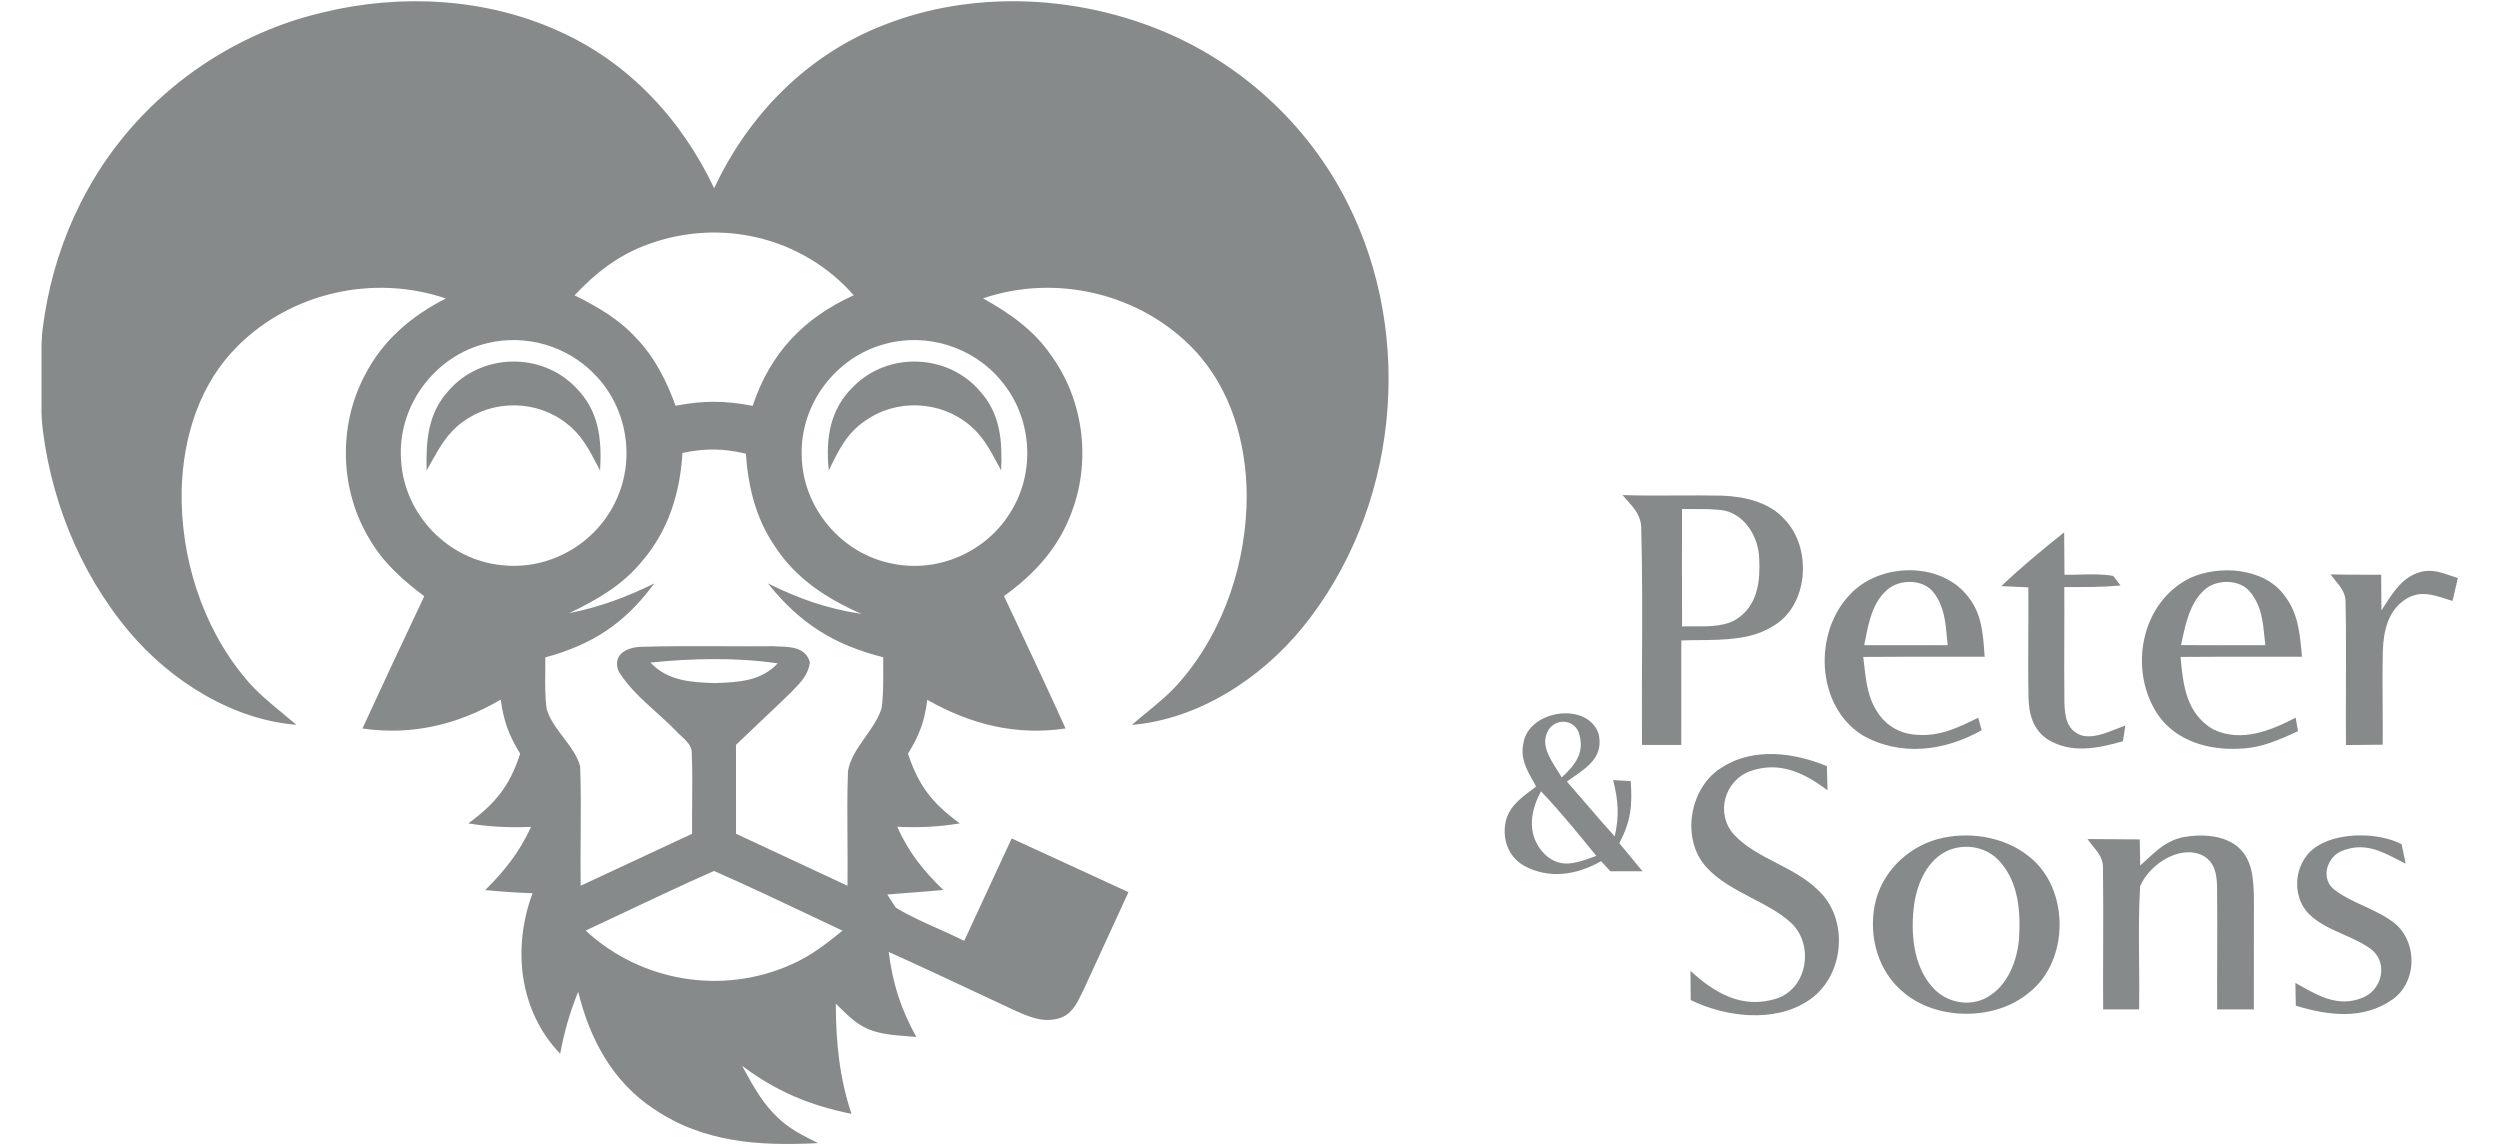 <svg width="120" height="55" viewBox="0 0 1504 713" fill="none" xmlns="http://www.w3.org/2000/svg">
<mask id="mask0_2_492" style="mask-type:luminance" maskUnits="userSpaceOnUse" x="0" y="0" width="1504" height="713">
<path d="M0 0H1504V713H0V0Z" fill="white"/>
</mask>
<g mask="url(#mask0_2_492)">
<path fill-rule="evenodd" clip-rule="evenodd" d="M321.428 19.169C365.151 38.516 398.311 74.238 418.579 117.161C439.993 71.192 476.841 33.751 524.504 15.442C578.361 -5.769 641.35 -3.225 694.742 18.165C745.413 38.373 787.919 77.104 812.448 125.832C855.169 209.851 844.104 317.589 784.481 390.717C758.591 422.39 719.845 447.542 678.449 451.089C681.435 448.492 684.458 446.01 687.463 443.543L687.464 443.542C695.197 437.193 702.813 430.94 709.388 423.07C736.174 391.684 749.996 349.119 749.961 308.131C749.638 275.204 740.22 241.954 717.195 217.59C683.999 182.621 631.431 170.117 585.845 185.667C602.246 194.731 617.179 205.158 627.993 220.743C649.049 249.478 653.561 288.747 639.882 321.602C631.682 342.312 616.785 358.076 598.916 370.903C600.035 373.283 601.154 375.661 602.274 378.04L602.408 378.326C614.138 403.257 625.863 428.177 637.232 453.274C606.472 457.932 577.896 450.695 551.182 435.432C549.535 448.832 546.24 457.574 539.186 468.968C545.81 489.104 554.476 499.996 571.45 512.357C558.308 514.542 545.846 515.116 532.525 514.471C539.365 530.128 548.962 542.059 561.173 553.775C554.53 554.452 547.875 554.941 541.216 555.431C536.244 555.796 531.269 556.162 526.294 556.606C528.013 559.365 529.804 562.123 531.63 564.811C539.86 569.813 548.828 573.818 557.774 577.812L557.777 577.813C563.31 580.284 568.835 582.751 574.172 585.448C580.717 571.274 587.295 557.099 593.873 542.925C597.155 535.853 600.436 528.78 603.714 521.708L603.859 521.775L603.881 521.785L603.902 521.795L603.924 521.805L603.945 521.815L603.967 521.824L603.988 521.834L604.009 521.844L604.031 521.854L604.052 521.864L604.074 521.874L604.095 521.884C628.175 532.968 652.256 544.052 676.372 555.137C666.954 575.523 657.572 595.946 648.226 616.369L648.11 616.602L648.017 616.79C647.935 616.957 647.852 617.124 647.77 617.291C647.62 617.598 647.47 617.906 647.32 618.213L647.303 618.248C644.113 624.784 640.942 631.281 633.329 633.602C623.732 636.505 615.352 633.065 606.687 629.231C598.748 625.539 590.822 621.824 582.898 618.11C564.37 609.426 545.85 600.745 527.189 592.363C529.768 612.535 534.674 627.547 544.342 645.247C542.527 645.079 540.664 644.939 538.777 644.797C530.204 644.152 521.111 643.468 513.51 639.944C507.045 637.032 501.891 631.995 496.836 627.055L496.832 627.051C495.981 626.219 495.132 625.39 494.281 624.574C494.281 648.185 496.501 670.614 504.021 693.115C477.951 687.776 457.253 679.177 435.947 663.197C436.375 663.973 436.799 664.746 437.222 665.516C443.208 676.408 448.849 686.674 458.113 695.408C465.212 702.305 473.427 706.408 482.098 710.74L482.152 710.766L482.752 711.067L483.251 711.316C446.725 713.143 412.277 711.137 381.051 690.069C355.304 673.015 341.195 646.573 333.961 617.157C328.769 629.805 325.26 642.202 322.753 655.673C297.077 628.981 292.924 589.748 305.564 555.817C295.681 555.495 285.905 554.814 276.093 553.847C288.161 541.987 297.579 530.021 304.633 514.506C291.276 515.116 278.779 514.542 265.565 512.357C282.467 500.031 291.312 489.104 297.865 469.003C290.811 457.538 287.624 448.832 285.762 435.36C259.048 450.946 230.579 457.789 199.711 453.31C212.424 425.829 225.172 398.348 238.171 371.011C225.1 361.122 213.068 350.588 204.617 336.292C185.638 305.623 184.313 265.458 201.18 233.534C212.173 211.929 230.221 196.523 251.635 185.738C206.837 170.511 155.594 181.869 122.076 215.333C98.37 238.873 88.165 271.764 87.234 304.583C86.303 346.109 99.731 389.427 126.445 421.601C133.442 430.199 141.645 436.938 149.981 443.787C152.866 446.157 155.766 448.54 158.638 451.017C118.424 447.793 80.287 423.5 54.647 393.189C-8.664 317.769 -19.264 204.119 28.685 118.129C59.302 62.593 113.733 21.999 175.397 7.667C223.453 -4.013 276.057 -1.29 321.428 19.169ZM505.416 183.732C474.191 197.884 453.421 219.812 442.535 252.524C425.454 249.227 411.631 249.156 394.586 252.488C388.856 236.902 381.623 222.284 369.949 210.245C359.206 198.422 345.849 190.826 331.704 183.768C344.739 169.794 359.6 158.293 377.756 151.915C422.876 135.47 473.618 147.544 505.416 183.732ZM277.417 213.542C301.195 207.737 326.906 215.154 343.951 232.71C364.255 253.097 369.806 285.128 357.595 311.212C345.24 338.299 315.984 355.103 286.334 351.663C252.995 348.438 225.78 320.169 223.775 286.705C221.125 252.954 244.544 221.245 277.417 213.542ZM524.575 214.115C551.002 206.734 580.044 215.942 597.34 237.153C616.032 259.367 618.718 292.437 603.785 317.374C589.068 342.813 558.773 356.643 529.874 350.803C497.825 344.891 473.26 315.726 473.045 283.05C472.185 251.485 494.137 222.32 524.575 214.115ZM347.603 292.831C348.785 273.233 346.851 255.282 332.205 240.879C310.827 218.88 273.693 219.847 253.496 242.921C240.318 257.217 239.244 274.2 239.638 292.76C240.599 291.087 241.526 289.425 242.442 287.78L242.444 287.778L242.447 287.772L242.452 287.763L242.453 287.761L242.454 287.76C247.817 278.138 252.835 269.135 262.341 262.377C281.463 248.367 308.678 248.869 327.156 263.81C336.097 270.775 340.767 279.733 345.761 289.315C346.367 290.479 346.979 291.652 347.603 292.831ZM597.16 292.724C597.876 274.379 596.838 257.647 583.946 243.387C564.036 220.098 526.902 218.665 505.309 240.449C490.448 254.745 487.869 273.054 489.91 292.76L490.177 292.209C495.874 280.416 501.15 269.497 512.363 261.983C531.664 248.081 558.987 249.156 577.286 264.347C585.318 270.819 589.761 279.06 594.438 287.733C595.328 289.384 596.227 291.051 597.16 292.724ZM438.271 282.262C439.775 302.649 444.287 322.104 455.889 339.23C468.96 359.76 488.404 372.444 510.284 382.01C489.121 378.857 471.073 372.515 452.022 363.021C471.86 387.85 492.952 401.179 523.784 408.99C523.747 411.741 523.758 414.512 523.77 417.291V417.292C523.804 425.081 523.837 432.933 522.782 440.591C520.897 446.903 516.801 452.712 512.706 458.52C507.851 465.405 502.998 472.287 501.833 480.003C501.317 494.212 501.42 508.446 501.524 522.684V522.685C501.592 532.178 501.661 541.672 501.546 551.16C488.195 544.914 474.843 538.693 461.498 532.475C451.722 527.919 441.949 523.366 432.183 518.806C432.183 500.354 432.183 481.938 432.148 463.486C437.193 458.613 442.294 453.797 447.396 448.981C453.773 442.961 460.151 436.94 466.417 430.809C466.862 430.347 467.305 429.891 467.745 429.439L467.747 429.436C472.729 424.309 477.272 419.633 478.127 411.963C475.312 402.865 466.701 402.561 458.684 402.277C457.419 402.233 456.169 402.188 454.958 402.11C444.528 402.206 434.088 402.161 423.647 402.117H423.647H423.647H423.646H423.646H423.645H423.645H423.644H423.644H423.643C406.627 402.044 389.609 401.972 372.632 402.504C363.895 402.899 355.121 407.485 359.096 417.66C364.902 427.31 373.79 435.327 382.517 443.199C386.655 446.931 390.756 450.631 394.476 454.457C395.387 455.486 396.526 456.537 397.71 457.628C401.183 460.828 405.037 464.38 404.61 468.788C405.077 479.139 404.978 489.517 404.878 499.888V499.89V499.893V499.897V499.901V499.904V499.908V499.911V499.915V499.918V499.922C404.818 506.234 404.757 512.543 404.825 518.842C390.007 525.76 375.19 532.664 360.362 539.573L360.018 539.733L359.745 539.86L359.597 539.929C351.567 543.67 343.535 547.413 335.498 551.16C335.35 540.997 335.427 530.81 335.504 520.621C335.614 506.024 335.724 491.424 335.175 476.886C333.487 470.399 329.133 464.65 324.759 458.877L324.759 458.877C320.413 453.14 316.048 447.378 314.263 440.842C313.311 433.327 313.394 425.646 313.476 418.011C313.509 415.016 313.541 412.029 313.511 409.061C343.089 401.035 363.107 387.779 381.298 363.057C364.145 371.512 347.207 377.818 328.372 381.544C345.596 373.268 361.639 364.131 373.85 349.047C390.179 330.022 397.377 306.59 398.845 281.832C413.312 278.858 423.84 279.001 438.271 282.262ZM1017.8 308.32H1017.8L1018.21 308.318C1027.42 308.272 1036.63 308.227 1045.85 308.417C1059.61 308.955 1074.9 312.323 1084.46 323C1102 340.699 1099.78 377.173 1077.08 389.821C1063.9 398.019 1047.23 398.173 1031.52 398.316C1027.74 398.348 1024.01 398.384 1020.39 398.528C1020.35 410.914 1020.36 423.296 1020.37 435.682C1020.37 444.973 1020.37 454.267 1020.36 463.557H995.936C995.797 446.134 995.868 428.688 995.943 411.24L995.945 410.883V410.881V410.879V410.877V410.875V410.873V410.871V410.869V410.867C996.055 383.7 996.166 356.523 995.471 329.417C995.56 321.194 991.353 316.519 986.565 311.198L986.565 311.198L986.45 311.07C985.577 310.097 984.685 309.103 983.797 308.062C995.136 308.435 1006.46 308.378 1017.8 308.32H1017.8ZM1020.82 316.73C1023.27 316.769 1025.72 316.778 1028.18 316.758C1034.67 316.73 1041.24 316.704 1047.57 317.769C1060.57 320.957 1068.41 334.572 1068.84 347.292C1069.56 360.728 1068.2 375.059 1056.78 383.838C1049.31 389.858 1038.65 389.796 1028.82 389.739L1028.81 389.739C1026.16 389.699 1023.51 389.726 1020.86 389.821C1020.75 365.468 1020.79 341.114 1020.82 316.761V316.73ZM1258.63 331.24C1258.69 335.632 1258.7 340.023 1258.72 344.419C1258.74 348.81 1258.76 353.206 1258.81 357.61C1262.12 357.694 1265.5 357.607 1268.89 357.52C1275.7 357.344 1282.58 357.167 1289.11 358.363C1290.61 360.226 1292.15 362.232 1293.72 364.346C1282.72 365.36 1271.75 365.322 1260.72 365.285C1260.05 365.282 1259.37 365.28 1258.7 365.278C1258.77 375.78 1258.73 386.281 1258.7 396.783C1258.66 410.287 1258.61 423.791 1258.77 437.295C1259.06 445.464 1260.03 453.704 1268.48 457.287C1275.58 459.82 1284.1 456.412 1291.5 453.45C1293.31 452.724 1295.05 452.025 1296.7 451.447L1295.19 461.228C1279.58 465.707 1263.04 469.147 1248.32 460.082C1239.15 453.919 1236.61 444.21 1236.43 433.712C1236.18 420.591 1236.24 407.447 1236.31 394.306V394.293V394.29V394.288V394.286V394.284V394.281V394.279V394.277C1236.35 384.677 1236.4 375.078 1236.32 365.493L1235.62 365.461C1230.26 365.221 1224.88 364.979 1219.53 364.705C1231.95 352.845 1245.24 341.953 1258.63 331.24ZM1479.68 356.106C1486.68 353.935 1492.68 355.995 1499.01 358.171C1500.51 358.689 1502.04 359.213 1503.6 359.689L1500.27 373.949C1499.09 373.586 1497.91 373.203 1496.74 372.822C1488.28 370.078 1480.01 367.397 1471.55 372.587C1460.2 379.681 1457.45 392.186 1456.91 404.726C1456.63 416.376 1456.71 428.014 1456.79 439.655V439.656V439.658V439.659V439.661V439.662V439.664V439.665C1456.84 447.567 1456.89 455.47 1456.84 463.378C1451.75 463.474 1446.67 463.506 1441.58 463.537C1439.04 463.553 1436.5 463.569 1433.95 463.593C1433.87 451.696 1433.91 439.793 1433.95 427.891V427.89V427.888V427.887V427.886V427.885V427.883V427.882C1434.02 410.575 1434.08 393.27 1433.74 375.991C1434.11 369.412 1430.87 365.481 1427.28 361.112L1427.27 361.112C1426.31 359.937 1425.31 358.73 1424.36 357.431C1432.52 357.599 1440.7 357.614 1448.87 357.63C1451.2 357.634 1453.54 357.638 1455.87 357.646C1455.98 365.027 1456.01 372.408 1456.05 379.789C1456.75 378.726 1457.45 377.648 1458.15 376.565L1458.15 376.561C1463.69 368.004 1469.39 359.19 1479.68 356.106ZM1208.98 406.431L1208.98 406.449L1209.14 408.667C1199.35 408.696 1189.56 408.685 1179.76 408.674L1178.68 408.673C1163.65 408.659 1148.61 408.645 1133.59 408.775C1133.79 410.402 1133.98 412.023 1134.16 413.631L1134.2 413.981C1135.4 424.514 1136.55 434.636 1142.86 443.78C1148.45 452.128 1157.22 456.786 1167.21 457.251C1181.38 458.287 1192.73 452.706 1205 446.677L1205.01 446.675L1205.13 446.61C1205.85 449.226 1206.57 451.805 1207.28 454.385C1184.11 467.463 1156.54 470.974 1132.8 457.323C1104.08 438.871 1102.54 393.655 1125.31 369.972C1143.47 350.266 1180.93 349.155 1198.19 370.473C1207.17 381.228 1208.03 393.206 1208.98 406.431ZM1177.67 369.076C1183.96 377.403 1184.83 387.234 1185.72 397.159L1185.73 397.336C1185.86 398.711 1185.98 400.091 1186.12 401.465C1168.82 401.501 1151.53 401.501 1134.2 401.465C1134.43 400.333 1134.65 399.187 1134.88 398.029C1137.05 387.019 1139.37 375.242 1148.02 367.428C1155.65 360.083 1171.26 360.047 1177.67 369.076ZM1406.37 405.933L1406.37 405.944L1406.63 408.667C1396.84 408.696 1387.05 408.685 1377.25 408.674L1376.18 408.673C1361.14 408.659 1346.09 408.645 1331.04 408.775C1332.58 426.331 1334.59 443.959 1351.27 453.812C1368.64 462.16 1386.87 454.779 1402.66 446.574C1402.89 447.843 1403.11 449.115 1403.33 450.389L1403.46 451.164L1404.13 454.994L1403.86 455.116L1403.83 455.13C1392.16 460.453 1381.1 465.496 1367.96 465.85C1348.94 466.997 1328.39 461.264 1317.07 444.89C1298.38 417.266 1306.08 374.773 1337.13 359.581C1355.03 351.448 1382.89 353.239 1395.46 370.258C1403.96 381.043 1405.11 392.924 1406.37 405.932V405.933ZM1374.87 369.004C1381.37 377.291 1382.31 386.747 1383.28 396.614C1383.44 398.233 1383.61 399.85 1383.79 401.465C1366.31 401.501 1348.8 401.537 1331.33 401.43C1331.53 400.498 1331.74 399.556 1331.94 398.606C1334.31 387.668 1336.92 375.658 1345.22 367.679C1352.74 360.047 1368.35 360.011 1374.87 369.004ZM378.938 412.286C404.255 409.635 432.974 409.026 458.148 412.788C447.401 424.004 433.859 424.498 419.246 425.031L418.973 425.041C404.219 424.611 389.645 423.716 378.938 412.286ZM1111.11 481.988L1111.08 480.752C1111.05 479.417 1111.02 478.081 1110.99 476.742C1090.79 468.358 1065.66 464.955 1046.32 477.137C1025.51 489.104 1019.71 521.923 1036.08 539.694C1043.63 548.055 1054.21 553.569 1064.59 558.979C1073.21 563.47 1081.68 567.889 1088.18 573.804C1103.11 586.953 1099.42 614.792 1079.73 621.349C1058.39 628.085 1041.3 618.088 1026.09 604.115C1026.1 607.148 1026.13 610.181 1026.16 613.213C1026.18 616.236 1026.21 619.258 1026.23 622.28C1047.68 632.814 1078.08 636.612 1098.92 622.925C1122.06 608.379 1125.39 571.582 1104.94 553.381C1097.74 546.404 1088.64 541.694 1079.6 537.012C1069.93 532.004 1060.32 527.028 1053.16 519.343C1041.59 506.373 1047 486.022 1063.01 479.931C1081.52 473.375 1096.7 480.827 1111.35 491.755C1111.3 489.279 1111.23 486.813 1111.17 484.346L1111.17 484.249L1111.16 483.868C1111.14 483.242 1111.13 482.615 1111.11 481.988ZM968.9 456.535C972.09 470.341 962.844 476.787 953.316 483.429L953.312 483.432L953.193 483.515C951.857 484.448 950.516 485.384 949.205 486.345C953.176 490.845 957.082 495.396 960.987 499.945L961.305 500.315H961.308C967.124 507.097 972.943 513.876 978.962 520.49C981.863 507.341 981.182 498.24 977.96 485.413L988.609 486.044L988.881 486.058C990.063 501.035 988.917 511.174 981.827 524.682L985.583 529.221L985.594 529.232C989.153 533.519 992.695 537.818 996.222 542.131C989.562 542.131 982.937 542.131 976.277 542.167C974.346 540.056 972.416 537.982 970.485 535.907L970.475 535.896C955.471 544.424 938.068 547.326 922.419 538.62C913.216 533.353 909.277 523.32 910.781 513.037C912.259 502.868 919.521 497.376 926.968 491.743L926.981 491.733C928.005 490.96 929.029 490.182 930.046 489.39C929.483 488.357 928.912 487.346 928.348 486.346L928.256 486.184L928.25 486.173C923.944 478.528 920.035 471.586 922.204 462.017C925.749 441.809 961.953 436.399 968.9 456.535ZM956.366 455.281C960.807 467.893 954.719 475.632 945.982 483.765C945.108 482.228 944.084 480.619 943.024 478.96L943.02 478.957C938.211 471.429 932.711 462.812 937.638 454.385C942.043 447.076 952.786 447.327 956.366 455.281ZM967.346 532.407L967.292 532.34C956.294 518.776 945.189 505.077 933.09 492.436C925.749 505.8 924.245 521.063 936.17 532.278C945.487 540.364 954.601 537.147 964.531 533.639C965.512 533.292 966.504 532.944 967.503 532.6L967.346 532.407ZM1367.21 527.441C1358.43 519.487 1343.82 518.842 1332.8 520.92C1322.93 522.826 1316.34 528.953 1309.42 535.385C1308.27 536.449 1307.12 537.521 1305.94 538.584C1305.87 533.174 1305.76 527.728 1305.65 522.317C1300.24 522.264 1294.82 522.237 1289.39 522.21H1289.38C1283.97 522.183 1278.55 522.156 1273.14 522.102C1274.25 523.734 1275.46 525.204 1276.63 526.63C1280.01 530.748 1283.09 534.497 1282.77 540.698C1282.99 557.343 1282.94 574 1282.88 590.655V590.695V590.696C1282.84 603.173 1282.8 615.65 1282.88 628.121H1305.26C1305.44 618.205 1305.34 608.251 1305.25 598.292V598.291V598.29C1305.1 582.666 1304.95 567.032 1305.87 551.518C1311.35 538.226 1330.32 525.291 1344.76 532.278C1352.24 536.362 1353.56 543.636 1353.74 551.518C1353.93 566.118 1353.88 580.717 1353.83 595.31V595.314V595.319C1353.79 606.257 1353.75 617.192 1353.82 628.121H1376.66C1376.62 615.537 1376.65 602.953 1376.67 590.369C1376.69 579.879 1376.71 569.389 1376.7 558.899C1376.41 547.684 1376.09 535.538 1367.21 527.441ZM1471.09 537.401L1468.62 525.327C1454.69 518.09 1430.95 517.731 1417.27 525.829C1401.84 534.248 1398.86 556.964 1411.36 569.146C1417.03 574.624 1424.8 578.093 1432.49 581.526C1438.89 584.38 1445.23 587.209 1450.25 591.145C1460.38 599.923 1456.2 616.226 1444.16 620.883C1429.6 626.747 1417.75 620.145 1405.49 613.31L1405.48 613.306C1404.91 612.985 1404.33 612.665 1403.76 612.344C1403.33 612.109 1402.91 611.874 1402.48 611.64C1402.55 616.369 1402.62 621.063 1402.77 625.792C1422.96 631.955 1444.81 634.785 1463.07 621.815C1477.86 611.245 1478.5 588.064 1465.72 575.774C1459.92 570.581 1452.44 567.138 1445.02 563.721C1438.51 560.725 1432.05 557.749 1426.8 553.632C1417.99 546.896 1421.89 533.281 1431.52 529.447C1445.17 524.086 1455.36 529.328 1466.81 535.222C1468.22 535.945 1469.64 536.677 1471.09 537.401ZM1236.5 532.744C1221.07 520.383 1198.69 517.086 1179.89 522.138C1160.41 527.548 1144.72 543.313 1140.71 563.306C1136.92 583.119 1142.86 604.653 1158.8 617.623C1179.64 635.251 1216.02 635.215 1236.83 617.587C1262.25 597.594 1262.07 552.45 1236.5 532.744ZM1218.71 536.255C1210.86 527.226 1198.12 524.682 1187.09 528.91C1173.73 534.356 1167.18 549.368 1165.28 562.804C1162.95 579.859 1164.53 600.819 1176.63 614.219C1185.12 624 1199.62 626.903 1210.97 620.453C1223.58 613.037 1229.31 598.132 1230.52 584.194C1231.6 567.605 1230.31 549.261 1218.71 536.255ZM479.605 570.205C459.329 560.596 439.042 550.981 418.504 541.952C399.514 550.312 380.738 559.192 361.962 568.072C354.184 571.75 346.407 575.429 338.613 579.071C373.241 611.066 424.091 619.45 467.098 599.923C478.808 594.764 488.584 587.096 498.431 579.107C492.152 576.152 485.879 573.179 479.605 570.205Z" fill="#868A8A"/>
</g>
</svg>
